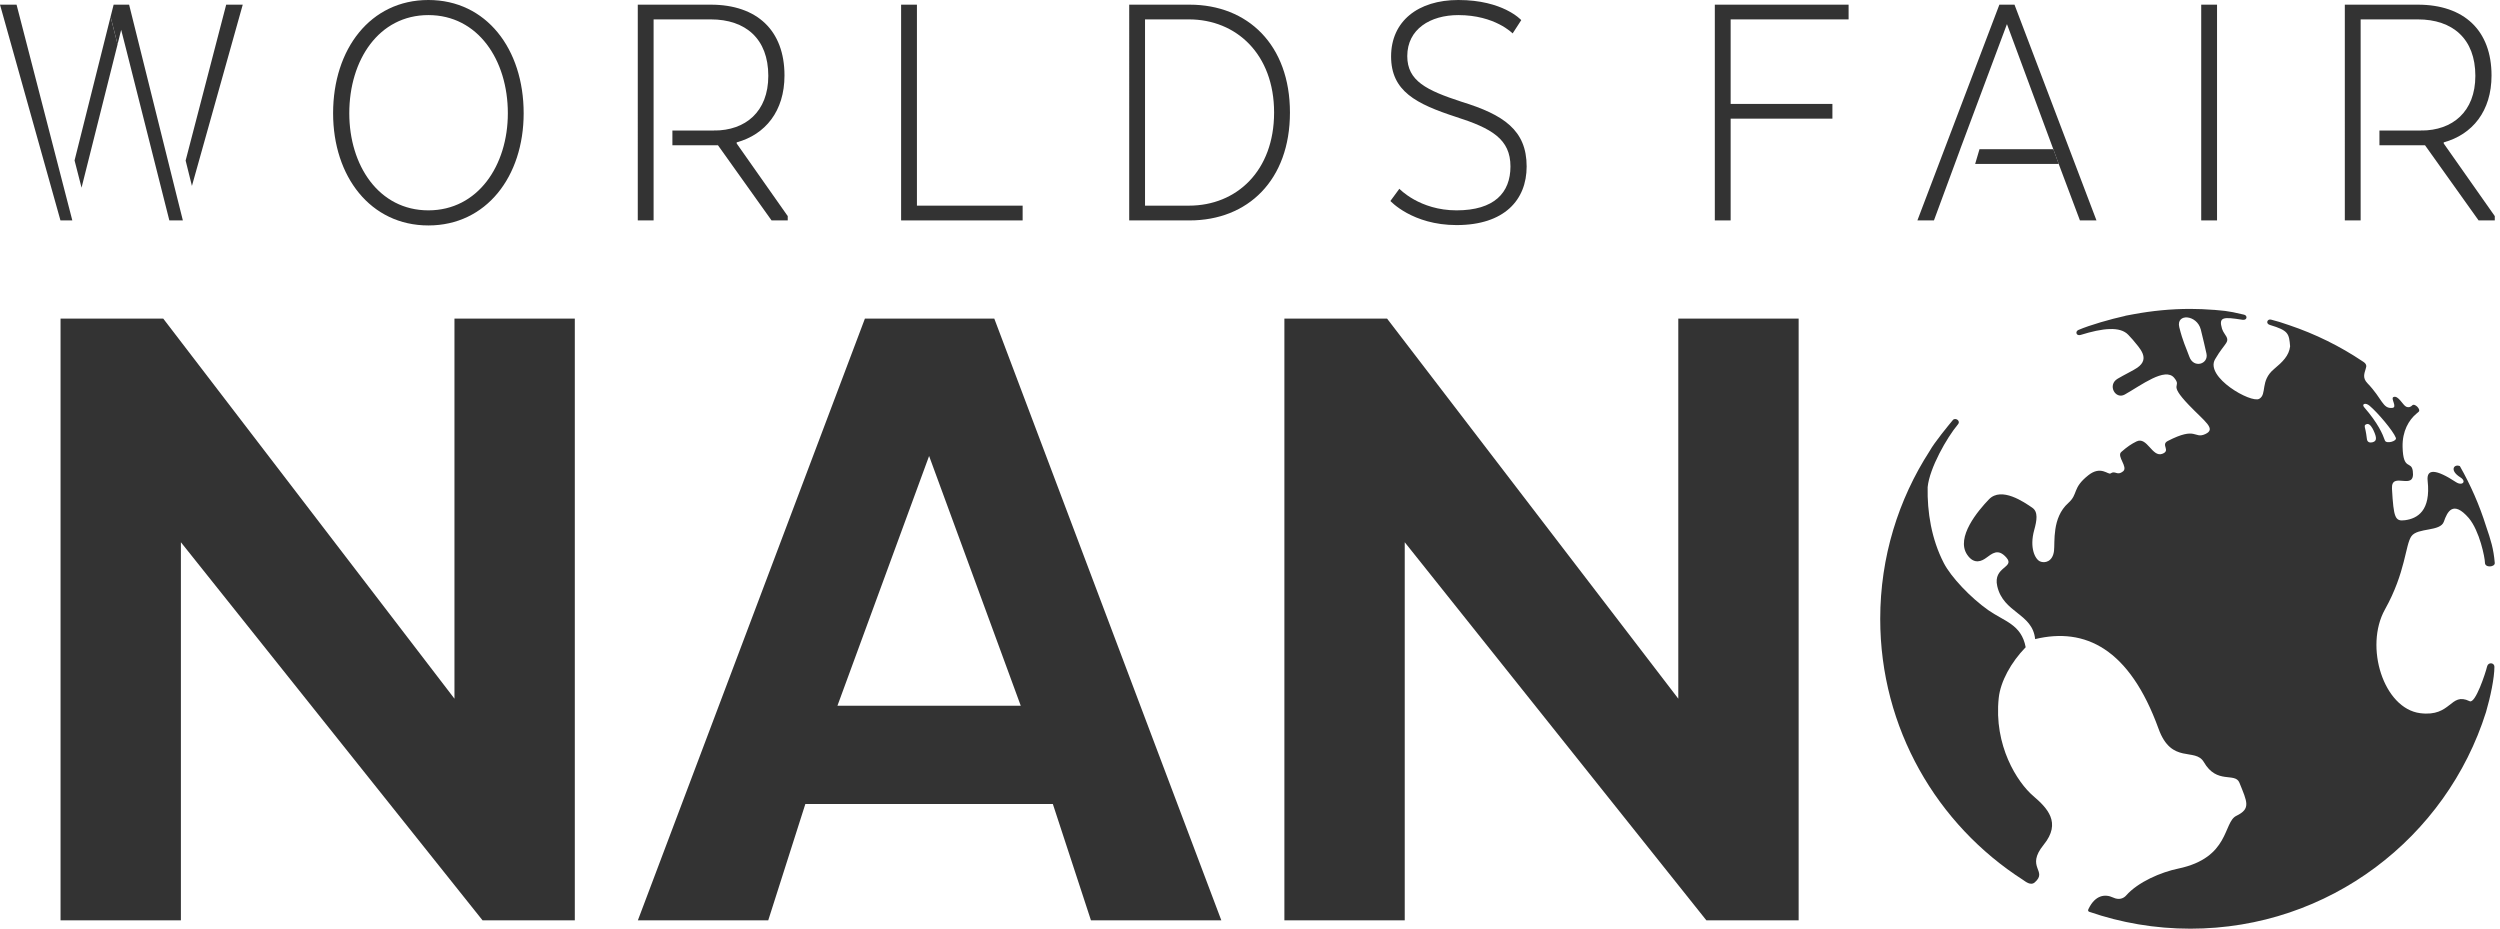 <?xml version="1.0" encoding="utf-8"?>
<!-- Generator: Adobe Illustrator 19.2.1, SVG Export Plug-In . SVG Version: 6.00 Build 0)  -->
<!DOCTYPE svg PUBLIC "-//W3C//DTD SVG 1.1//EN" "http://www.w3.org/Graphics/SVG/1.1/DTD/svg11.dtd">
<svg version="1.1" id="Layer_1" xmlns="http://www.w3.org/2000/svg" xmlns:xlink="http://www.w3.org/1999/xlink" x="0px" y="0px"
	 viewBox="0 0 595.02 221.036" enable-background="new 0 0 595.02 221.036" xml:space="preserve">
<g>
	<rect x="523.908" y="1.11" fill="#333333" width="3.765" height="51.35"/>
	<polygon fill="#333333" points="439.98,1.111 439.98,4.616 411.907,4.616 411.907,24.734 436.128,24.734 436.128,28.239 
		411.907,28.239 411.907,52.461 408.141,52.461 408.141,1.111 	"/>
	<path fill="#333333" d="M362.07,4.789l-2.048,3.167c0,0-4.198-4.364-12.926-4.364c-6.672,0-12.154,3.34-12.154,9.76
		c0,5.899,4.537,8.128,12.926,10.87c10.012,3.08,15.486,6.758,15.486,15.399c0,7.963-5.301,13.95-16.683,13.95
		c-10.532,0-15.746-5.735-15.746-5.735l2.134-2.906c0,0,4.798,5.136,13.612,5.136c8.988,0,12.831-4.199,12.831-10.445
		c0-6.507-4.451-9.075-13.004-11.808c-9.413-3.079-15.407-6.081-15.407-14.375C331.091,5.049,337.509,0,347.096,0
		C357.793,0,362.07,4.789,362.07,4.789"/>
	<path fill="#333333" d="M283.136,1.111c13.863,0,23.883,9.586,23.883,25.67c0,16.093-10.02,25.68-23.883,25.68h-14.375V1.111
		H283.136z M282.971,48.947c11.373,0,20.274-8.294,20.274-22.166c0-13.863-8.979-22.165-20.274-22.165h-10.445v44.331H282.971z"/>
	<polygon fill="#333333" points="243.396,48.947 243.396,52.461 214.472,52.461 214.472,1.111 218.237,1.111 218.237,48.947 	"/>
	<path fill="#333333" d="M101.958,0c13.777,0,22.678,11.633,22.678,26.954c0,15.061-8.901,26.703-22.678,26.703
		c-13.776,0-22.677-11.642-22.677-26.703C79.281,11.633,88.182,0,101.958,0 M120.871,26.954c0-12.666-7.105-23.363-18.913-23.363
		c-11.807,0-18.825,10.697-18.825,23.363c0,12.415,7.018,23.111,18.825,23.111C113.766,50.065,120.871,39.369,120.871,26.954"/>
	<polyline fill="#333333" points="488.706,35.517 477.671,5.735 466.966,34.381 466.541,35.517 466.55,35.517 465.257,39.022 
		464.875,40.055 460.294,52.46 456.355,52.46 475.866,1.111 479.467,1.111 498.977,52.46 495.039,52.46 489.99,39.022 	"/>
	<path fill="#333333" d="M170.023,31.067c7.365,0,12.839-4.451,12.839-13.013c0-8.814-5.396-13.438-13.698-13.438h-13.603v25.245
		v1.206v3.505v1.466v16.423h-3.765V1.111h17.368c11.044,0,17.55,6.16,17.55,16.856c0,8.476-4.537,14.037-11.382,15.919v0.261
		l12.154,17.29v1.024h-3.852l-12.753-17.889"/>
	<polygon fill="#333333" points="170.023,31.067 160.036,31.067 160.036,34.572 170.881,34.572 170.881,31.407 	"/>
	<polygon fill="#333333" points="57.776,1.106 45.681,44.252 44.18,38.213 53.836,1.106 	"/>
	<polygon fill="#333333" points="40.304,52.455 30.083,11.974 28.839,7.097 27.983,10.552 26.32,3.98 27.047,1.106 27.338,1.106 
		30.728,1.106 42.015,46.448 43.517,52.439 43.517,52.455 	"/>
	<polygon fill="#333333" points="17.746,38.181 26.32,3.981 27.983,10.553 19.409,44.672 	"/>
	<polygon fill="#333333" points="15.663,46.465 17.213,52.456 14.387,52.456 0,1.107 3.94,1.107 14.178,40.716 	"/>
	<polygon fill="#333333" points="488.719,35.517 489.994,39.021 470.101,39.021 471.134,35.517 	"/>
	<path fill="#333333" d="M576.313,31.067c7.366,0,12.84-4.451,12.84-13.013c0-8.814-5.396-13.438-13.698-13.438h-13.604v25.245
		v1.206v3.505v1.466v16.423h-3.765V1.111h17.369c11.044,0,17.549,6.16,17.549,16.856c0,8.476-4.537,14.037-11.381,15.919v0.261
		l12.154,17.29v1.024h-3.852l-12.753-17.889"/>
	<polygon fill="#333333" points="576.313,31.067 566.326,31.067 566.326,34.572 577.172,34.572 577.172,31.407 	"/>
	<polygon fill="#333333" points="136.809,219.045 114.849,219.045 43.055,129.057 43.055,219.045 14.411,219.045 14.411,75.828 
		38.851,75.828 108.165,166.292 108.165,75.828 136.809,75.828 	"/>
	<path fill="#333333" d="M290.686,219.045h-31.031l-9.07-27.689H191.68l-8.832,27.689h-31.03l54.039-143.217h30.792L290.686,219.045
		z M199.319,167.964h43.627l-21.813-59.436L199.319,167.964z"/>
	<polygon fill="#333333" points="428.092,219.045 406.131,219.045 334.338,129.057 334.338,219.045 305.694,219.045 305.694,75.828 
		330.133,75.828 399.447,166.292 399.447,75.828 428.092,75.828 	"/>
	<path fill="#333333" d="M481.485,209.416c0.535,0.344,1.805,1.476,2.811,0.592c3.196-2.809-2.316-3.495,2.124-8.961
		c4.271-5.26,0.84-8.74-2.483-11.59c-3.812-3.27-9.43-12.003-8.221-23.356c0.415-3.894,2.92-8.469,6.412-12.056
		c-1.025-5.46-5.104-6.143-8.92-8.835c-4.196-2.958-8.823-7.833-10.549-11.165c-2.971-5.733-3.984-12.217-3.865-18.099
		c0.443-4.552,4.603-11.843,7.211-14.945c0.734-0.874-0.65-1.707-1.215-1.018c-1.011,1.233-4.303,5.182-5.522,7.365
		c-7.434,11.516-11.761,25.226-11.761,39.953C447.507,173.386,461.052,196.298,481.485,209.416"/>
	<path fill="#333333" d="M497.244,217.01c7.55,2.607,15.655,4.024,24.092,4.024c32.998,0,60.935-21.67,70.355-51.555
		c1.061-3.63,1.994-8.113,2.001-10.781c0.003-1.004-1.484-1.175-1.745-0.069c-0.357,1.525-2.772,8.886-4.13,8.271
		c-0.019-0.009-0.034-0.013-0.053-0.021c-4.647-2.246-4.248,3.819-11.743,2.862c-8.702-1.111-13.341-15.81-8.381-24.689
		c4.96-8.881,4.815-15.379,6.309-17.443c1.495-2.068,6.872-1.029,7.709-3.445c0.817-2.355,2.173-5.186,5.936-0.86
		c2.574,3.079,3.834,9.394,3.845,10.643c0.011,1.264,2.42,1.028,2.335,0.035c-0.292-3.405-0.921-5.385-2.075-8.751v-0.001
		c-1.572-5.021-3.68-9.8-6.233-14.296c-1.404-0.57-2.55,1.016,0.125,2.686c1.566,0.978,0.44,2.104-1.042,1.132
		c-4.77-3.129-7.077-3.267-6.751-0.326c0.793,7.167-2.443,8.998-5.397,9.389c-2.358,0.312-2.693-0.542-3.091-7.477
		c-0.253-4.397,5.611,0.765,4.957-4.218c-0.338-2.566-2.297,0.031-2.432-5.75c-0.088-3.784,1.514-6.411,3.259-7.879
		c0.303-0.256,0.281-0.241,0.552-0.472c0.642-0.544-0.937-2.156-1.52-1.534c-0.192,0.206-0.691,0.632-1.43,0.318
		c-0.792-0.336-1.87-2.76-3.014-2.311c-0.797,0.312,1.011,2.456-0.294,2.592c-2.337,0.242-2.315-2.128-5.916-5.869
		c-1.211-1.259-0.746-2.284-0.417-3.432c0.038-0.132,0.067-0.269,0.106-0.403c0.138-0.478-0.159-0.915-0.525-1.167
		c-0.11-0.076-0.22-0.149-0.33-0.223c-5.363-3.595-11.225-6.495-17.458-8.595c-1.601-0.562-3.124-1.039-4.337-1.328
		c-0.866-0.207-1.354,0.946-0.26,1.272c4.462,1.33,4.558,2.066,4.817,5.096c-0.275,2.246-1.785,3.696-3.835,5.41
		c-3.385,2.831-1.59,5.985-3.525,7.083c-1.934,1.097-12.968-5.163-10.503-9.416c2.465-4.253,3.794-3.951,2.247-6.099
		c-0.231-0.322-0.438-0.722-0.595-1.164c-0.842-2.858,0.281-2.852,4.877-2.137c1.128,0.176,1.25-1.001,0.384-1.213
		c-2.165-0.531-3.442-0.756-4.452-0.883c0.001-0.002,0.002-0.003,0.002-0.003c-0.062-0.008-0.126-0.013-0.189-0.02
		c-0.377-0.045-0.723-0.077-1.068-0.107c-0.366-0.036-0.733-0.072-1.101-0.103c-0.096-0.009-0.193-0.02-0.294-0.031
		c-0.046-0.006-0.074,0.003-0.114,0.002c-1.854-0.145-3.725-0.23-5.618-0.23c-4.592,0-9.074,0.452-13.433,1.257
		c-0.274,0.047-0.564,0.101-0.873,0.163c-0.372,0.073-0.749,0.129-1.117,0.208c-0.011,0.01-0.018,0.021-0.029,0.031
		c-3.531,0.781-8.387,2.166-11.155,3.351c-0.82,0.351-0.541,1.514,0.55,1.177c5.216-1.613,9.385-2.104,11.337,0l0.001-0.001
		c0.425,0.476,0.832,0.877,1.055,1.152c1.619,2.002,4.242,4.458,1.067,6.663c-0.927,0.643-3.074,1.665-4.678,2.618
		c-2.506,1.486-0.53,5.013,1.7,3.762c3.921-2.203,9.618-6.599,11.77-3.97c2.001,2.443-1.74,1.009,3.493,6.473
		c3.791,3.961,6.605,5.675,3.896,6.914c-2.706,1.233-1.993-1.934-8.919,1.634c-1.763,0.908,0.823,2.288-1.339,3.068
		c-2.388,0.861-3.583-4.184-6.1-2.958c-1.191,0.58-2.2,1.247-3.634,2.511c-1.167,1.029,1.704,3.584,0.433,4.611
		c-1.429,1.156-1.837-0.297-2.972,0.491c-0.573,0.398-2.315-1.933-5.298,0.435c-3.921,3.115-2.329,4.424-4.774,6.61
		c-3.928,3.511-3.141,9.31-3.398,11.41c-0.312,2.547-2.185,2.999-3.34,2.48c-1.152-0.522-2.546-3.226-1.368-7.47
		c0.635-2.285,0.965-4.315-0.447-5.289c-1.941-1.339-7.354-5.086-10.318-2.017c-2.607,2.697-7.944,9.057-5.214,13.156
		c1.727,2.593,3.672,1.405,4.472,0.834c1.494-1.061,2.879-2.429,4.902-0.096c2.086,2.406-3.258,2.113-2.196,6.779
		c1.462,6.422,8.406,6.454,9.018,12.6c11.862-2.851,22.444,2.206,29.377,21.353c3.101,8.563,8.716,4.364,10.778,7.926
		c3.125,5.396,7.431,2.331,8.467,4.905c1.855,4.602,2.764,6.189-0.733,7.881c-3.169,1.533-1.508,9.986-13.863,12.564
		c-4.09,0.852-9.534,3.179-12.374,6.401c-0.601,0.682-1.684,1.142-3.079,0.487c-1.959-0.92-4.252-0.572-5.819,2.605
		c0,0-0.19,0.335-0.147,0.509C497.02,216.888,497.159,216.987,497.244,217.01 M564.625,105.278c-0.594,0.147-1.192-0.032-1.28-0.768
		c-0.081-0.673-0.214-1.702-0.494-2.797c-0.131-0.511,0.137-0.74,0.606-0.801c0.619-0.081,1.223,1.02,1.443,1.493
		C565.821,104.375,565.645,105.028,564.625,105.278 M563.989,96.582c1.964,1.659,5.606,5.97,6.247,7.623
		c0.316,0.813-2.293,1.519-2.608,0.634c-0.55-1.544-1.589-4.049-4.946-7.922C562.044,96.182,562.959,95.713,563.989,96.582
		 M521.083,84.906c-0.811-2.252-1.567-3.647-2.394-7.021c-0.827-3.375,4.202-3.025,5.117,0.547c0.555,2.175,0.997,4.179,1.346,5.706
		C525.726,86.639,522.122,87.795,521.083,84.906"/>
</g>
</svg>
